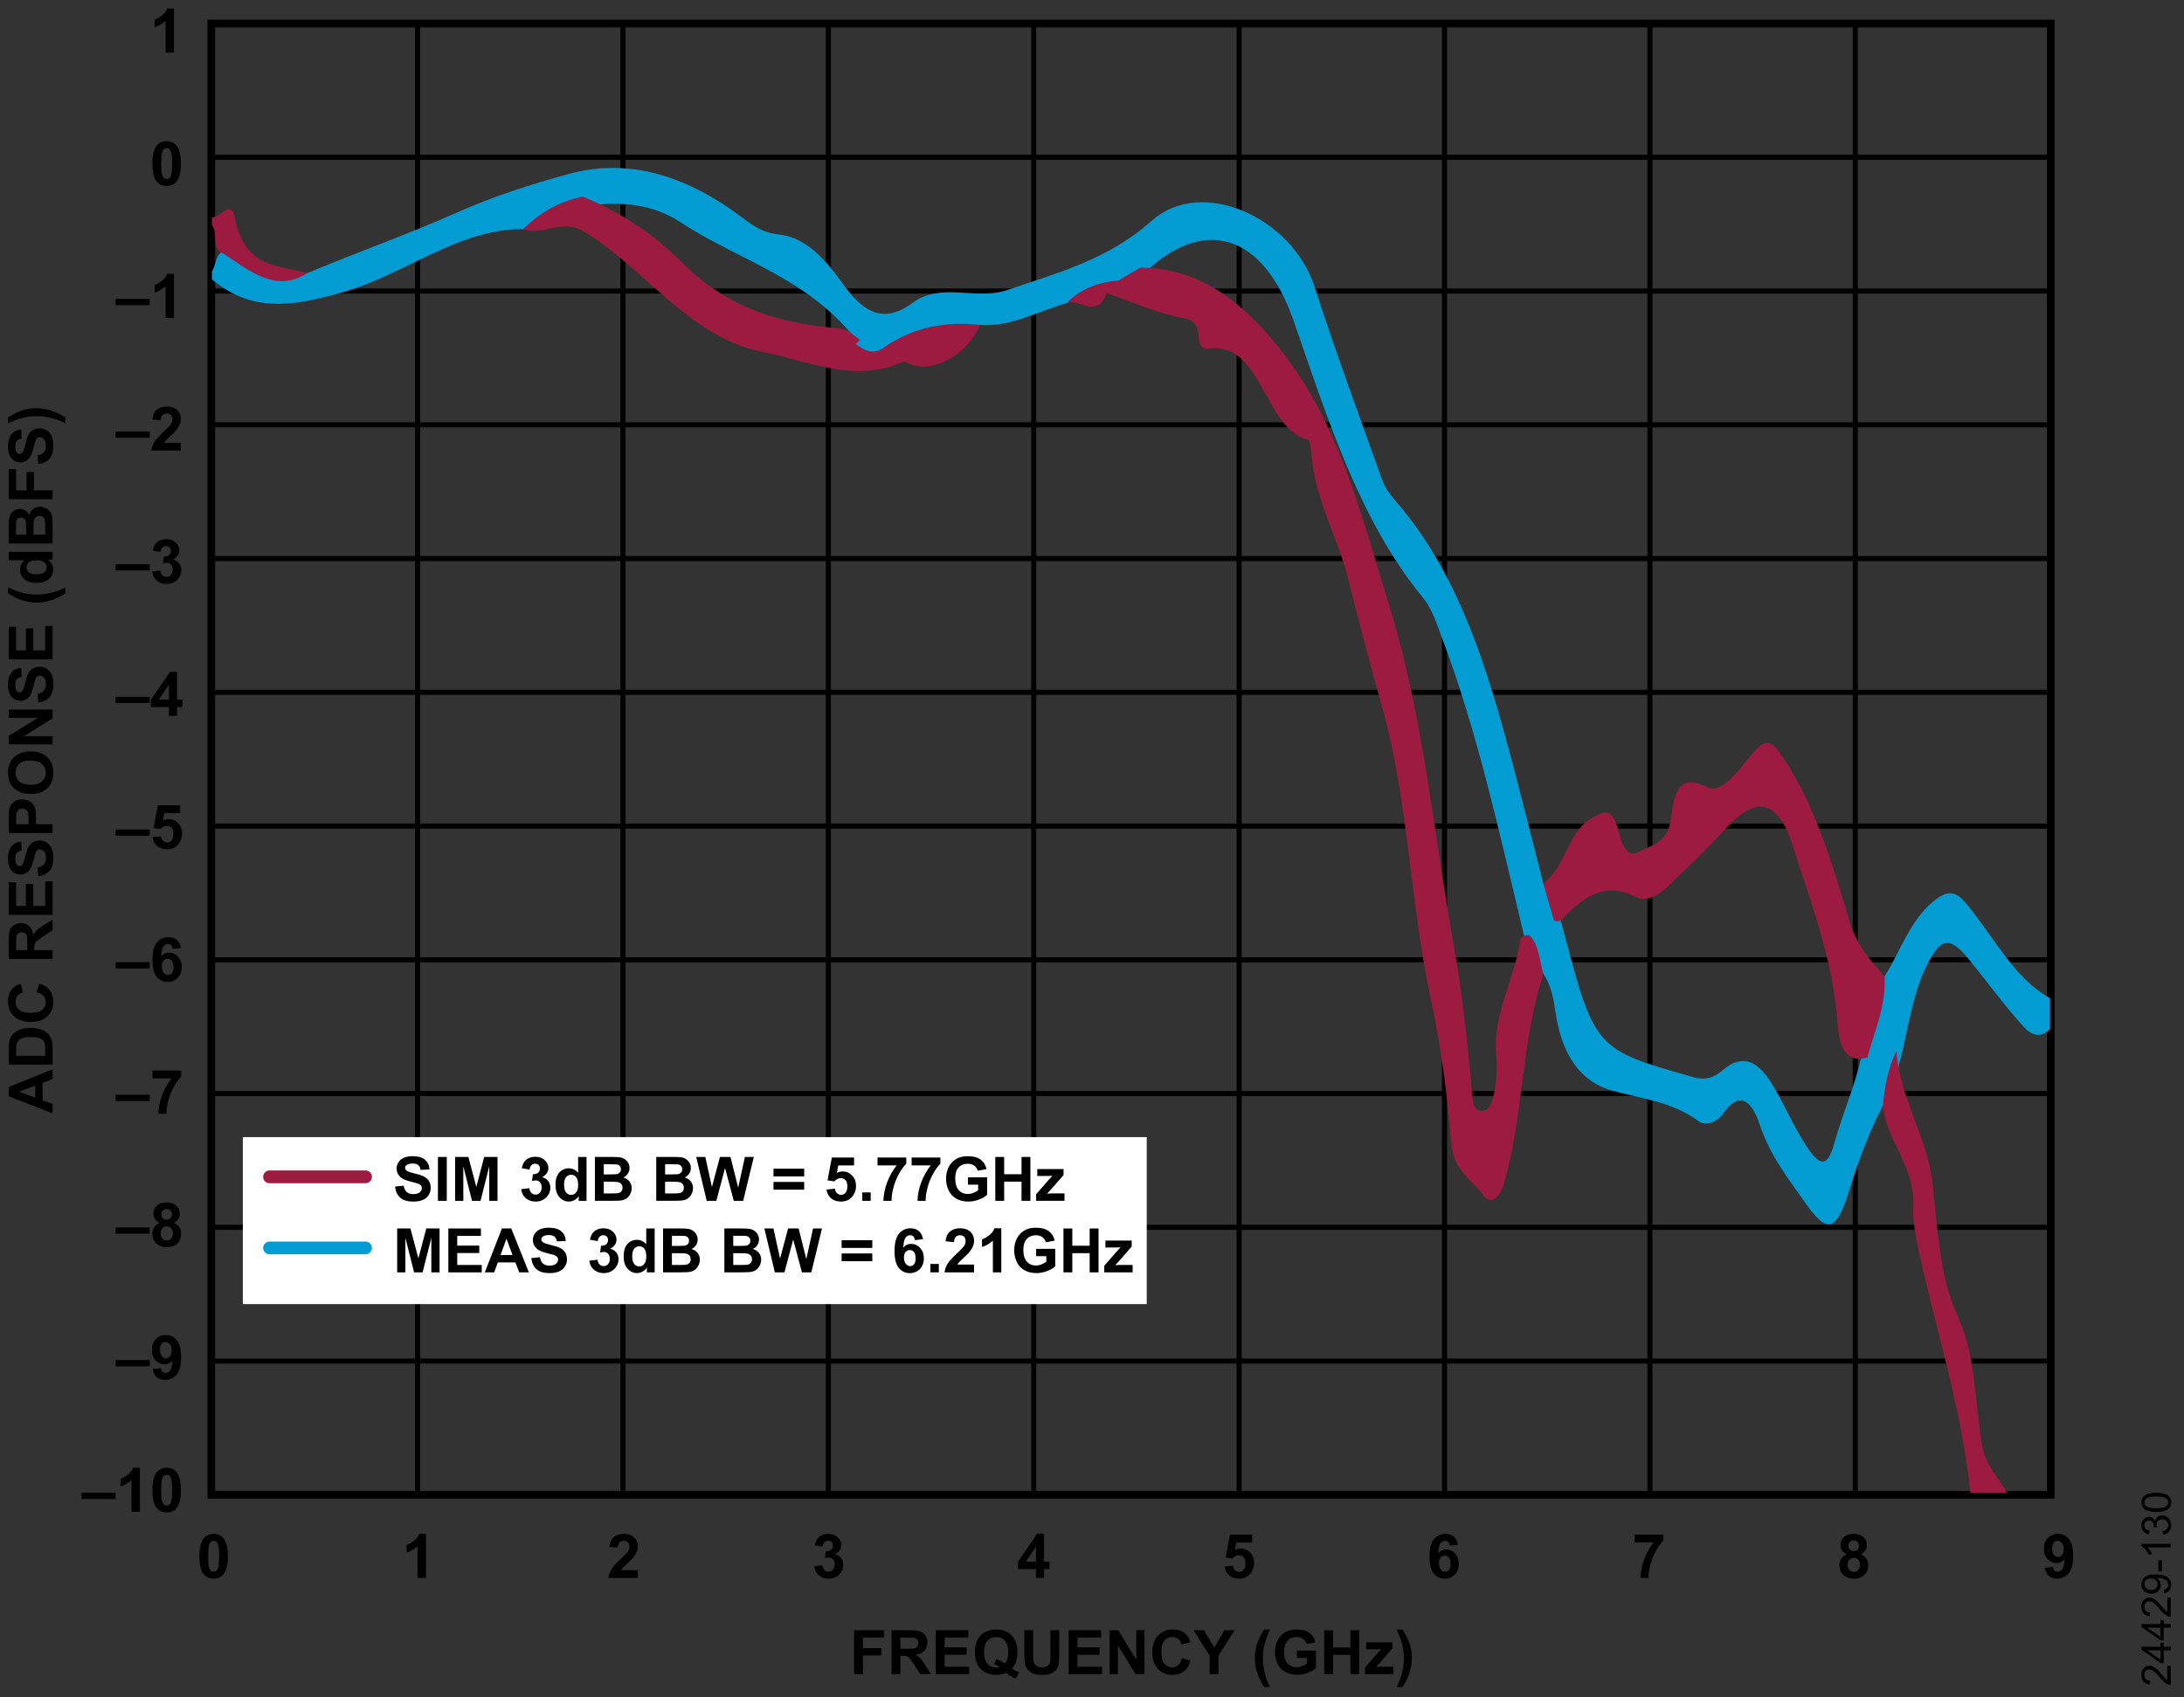 <?xml version="1.0" encoding="utf-8"?>
<!-- Generator: Adobe Illustrator 25.4.6, SVG Export Plug-In . SVG Version: 6.00 Build 0)  -->
<svg version="1.1" id="Layer_1" xmlns="http://www.w3.org/2000/svg" xmlns:xlink="http://www.w3.org/1999/xlink" x="0px" y="0px"
	 viewBox="0 0 213.711 166.116" enable-background="new 0 0 213.711 166.116" xml:space="preserve">
<rect x="0" y="0" width="213.711" height="166.116" fill="#333333" stroke="none"/>
<g>
	<path d="M17.022,5.147h-0.823V2.045c-0.301,0.281-0.655,0.489-1.063,0.624V1.922
		c0.215-0.07,0.448-0.204,0.7-0.4s0.425-0.425,0.519-0.687h0.668V5.147z"/>
</g>
<g>
	<path d="M16.308,13.818c0.416,0,0.741,0.148,0.976,0.445c0.279,0.352,0.419,0.935,0.419,1.749
		c0,0.812-0.141,1.396-0.422,1.752c-0.232,0.293-0.557,0.439-0.973,0.439
		c-0.418,0-0.755-0.161-1.011-0.482s-0.384-0.894-0.384-1.718c0-0.809,0.141-1.391,0.422-1.746
		C15.567,13.965,15.892,13.818,16.308,13.818z M16.308,14.501c-0.1,0-0.188,0.032-0.267,0.095
		s-0.139,0.177-0.182,0.341c-0.057,0.213-0.085,0.571-0.085,1.075s0.025,0.85,0.076,1.039
		s0.115,0.314,0.192,0.376s0.166,0.094,0.265,0.094s0.188-0.032,0.267-0.095
		s0.139-0.177,0.182-0.341c0.057-0.211,0.085-0.568,0.085-1.072s-0.025-0.85-0.076-1.039
		s-0.115-0.314-0.192-0.378S16.407,14.501,16.308,14.501z"/>
</g>
<g>
	<path d="M7.976,146.719v-0.615h3.337v0.615H7.976z"/>
	<path d="M13.686,147.967H12.862v-3.103c-0.301,0.281-0.655,0.489-1.063,0.624v-0.747
		c0.215-0.07,0.448-0.204,0.7-0.4s0.425-0.425,0.519-0.687h0.668V147.967z"/>
	<path d="M16.308,143.654c0.416,0,0.741,0.148,0.976,0.445c0.279,0.352,0.419,0.935,0.419,1.749
		c0,0.812-0.141,1.396-0.422,1.752c-0.232,0.293-0.557,0.439-0.973,0.439
		c-0.418,0-0.755-0.161-1.011-0.482s-0.384-0.894-0.384-1.718c0-0.809,0.141-1.391,0.422-1.746
		C15.567,143.801,15.892,143.654,16.308,143.654z M16.308,144.337c-0.1,0-0.188,0.032-0.267,0.095
		s-0.139,0.177-0.182,0.341c-0.057,0.213-0.085,0.571-0.085,1.075s0.025,0.85,0.076,1.039
		s0.115,0.314,0.192,0.376s0.166,0.094,0.265,0.094s0.188-0.032,0.267-0.095
		s0.139-0.177,0.182-0.341c0.057-0.211,0.085-0.568,0.085-1.072s-0.025-0.85-0.076-1.039
		s-0.115-0.314-0.192-0.378S16.407,144.337,16.308,144.337z"/>
</g>
<g>
	<path d="M11.312,120.751v-0.615h3.337v0.615H11.312z"/>
	<path d="M15.622,119.682c-0.213-0.09-0.368-0.213-0.464-0.371s-0.145-0.33-0.145-0.517
		c0-0.32,0.112-0.585,0.335-0.794s0.541-0.313,0.954-0.313c0.408,0,0.725,0.104,0.951,0.313
		s0.338,0.474,0.338,0.794c0,0.199-0.052,0.376-0.155,0.532s-0.249,0.274-0.437,0.356
		c0.238,0.096,0.419,0.235,0.543,0.419s0.186,0.396,0.186,0.636c0,0.396-0.126,0.719-0.379,0.967
		s-0.589,0.372-1.009,0.372c-0.391,0-0.716-0.103-0.976-0.308c-0.307-0.242-0.46-0.574-0.46-0.996
		c0-0.232,0.058-0.446,0.173-0.64S15.374,119.788,15.622,119.682z M15.716,120.693
		c0,0.227,0.058,0.403,0.174,0.53s0.261,0.19,0.435,0.19c0.17,0,0.311-0.061,0.422-0.183
		s0.167-0.298,0.167-0.529c0-0.201-0.057-0.363-0.17-0.485s-0.257-0.183-0.431-0.183
		c-0.201,0-0.351,0.069-0.45,0.208S15.716,120.531,15.716,120.693z M15.792,118.853
		c0,0.164,0.046,0.292,0.139,0.384s0.216,0.138,0.371,0.138c0.156,0,0.281-0.046,0.375-0.139
		s0.141-0.221,0.141-0.385c0-0.154-0.046-0.278-0.139-0.371s-0.215-0.139-0.368-0.139
		c-0.158,0-0.284,0.047-0.378,0.141S15.792,118.699,15.792,118.853z"/>
</g>
<g>
	<path d="M11.312,94.785v-0.615h3.337v0.615H11.312z"/>
	<path d="M17.705,92.79l-0.797,0.088c-0.02-0.164-0.07-0.285-0.152-0.363s-0.188-0.117-0.319-0.117
		c-0.174,0-0.321,0.078-0.441,0.234s-0.196,0.481-0.227,0.976c0.205-0.242,0.46-0.363,0.765-0.363
		c0.344,0,0.638,0.131,0.883,0.393s0.368,0.6,0.368,1.014c0,0.439-0.129,0.792-0.387,1.058
		s-0.589,0.398-0.993,0.398c-0.434,0-0.79-0.168-1.069-0.505s-0.419-0.889-0.419-1.657
		c0-0.787,0.146-1.354,0.437-1.702s0.669-0.521,1.134-0.521c0.326,0,0.596,0.091,0.81,0.274
		S17.646,92.442,17.705,92.79z M15.839,94.585c0,0.268,0.062,0.474,0.185,0.62
		s0.264,0.218,0.422,0.218c0.152,0,0.279-0.06,0.381-0.179s0.152-0.314,0.152-0.586
		c0-0.279-0.055-0.484-0.164-0.614s-0.246-0.195-0.41-0.195c-0.158,0-0.292,0.062-0.401,0.186
		S15.839,94.343,15.839,94.585z"/>
</g>
<g>
	<path d="M11.312,68.817v-0.615h3.337v0.615H11.312z"/>
	<path d="M16.53,70.065v-0.864h-1.758v-0.721l1.863-2.728h0.691v2.725h0.533v0.724h-0.533v0.864H16.53z
		 M16.53,68.478v-1.468l-0.987,1.468H16.53z"/>
</g>
<g>
	<path d="M11.312,42.85v-0.615h3.337v0.615H11.312z"/>
	<path d="M17.696,43.334v0.765h-2.886c0.031-0.289,0.125-0.563,0.281-0.822s0.465-0.602,0.926-1.03
		c0.371-0.346,0.599-0.58,0.683-0.703c0.113-0.17,0.17-0.338,0.17-0.504
		c0-0.184-0.049-0.325-0.148-0.423s-0.235-0.148-0.409-0.148c-0.172,0-0.309,0.052-0.41,0.155
		s-0.16,0.275-0.176,0.516l-0.82-0.082c0.049-0.453,0.202-0.778,0.46-0.976
		s0.58-0.296,0.967-0.296c0.424,0,0.757,0.114,0.999,0.343s0.363,0.513,0.363,0.853
		c0,0.193-0.035,0.377-0.104,0.552s-0.179,0.358-0.33,0.549c-0.1,0.127-0.279,0.31-0.539,0.548
		s-0.424,0.396-0.494,0.475s-0.125,0.154-0.168,0.229H17.696z"/>
</g>
<g>
	<path d="M11.312,55.834v-0.615h3.337v0.615H11.312z"/>
	<path d="M14.887,55.942l0.797-0.097c0.025,0.203,0.094,0.358,0.205,0.466s0.246,0.161,0.404,0.161
		c0.17,0,0.313-0.064,0.429-0.193s0.174-0.303,0.174-0.521c0-0.207-0.056-0.371-0.167-0.492
		s-0.247-0.182-0.407-0.182c-0.105,0-0.231,0.021-0.378,0.062l0.091-0.671
		c0.223,0.006,0.393-0.042,0.51-0.145s0.176-0.239,0.176-0.409c0-0.145-0.043-0.26-0.129-0.346
		s-0.2-0.129-0.343-0.129c-0.141,0-0.261,0.049-0.36,0.146s-0.16,0.24-0.182,0.428l-0.759-0.129
		c0.053-0.26,0.132-0.467,0.239-0.623s0.255-0.277,0.445-0.366s0.404-0.133,0.64-0.133
		c0.404,0,0.729,0.129,0.973,0.387c0.201,0.211,0.302,0.449,0.302,0.715
		c0,0.377-0.206,0.678-0.618,0.902c0.246,0.053,0.443,0.171,0.59,0.354s0.221,0.405,0.221,0.665
		c0,0.377-0.138,0.698-0.413,0.964s-0.618,0.398-1.028,0.398c-0.389,0-0.711-0.112-0.967-0.335
		S14.928,56.303,14.887,55.942z"/>
</g>
<g>
	<path d="M11.312,29.867v-0.615h3.337v0.615H11.312z"/>
	<path d="M17.022,31.115h-0.823v-3.103c-0.301,0.281-0.655,0.489-1.063,0.624v-0.747
		c0.215-0.07,0.448-0.204,0.7-0.4s0.425-0.425,0.519-0.687h0.668V31.115z"/>
</g>
<g>
	<path d="M11.312,133.735v-0.615h3.337v0.615H11.312z"/>
	<path d="M14.934,133.99l0.797-0.088c0.02,0.162,0.07,0.282,0.152,0.36s0.19,0.117,0.325,0.117
		c0.17,0,0.314-0.078,0.434-0.234s0.195-0.48,0.229-0.973c-0.207,0.24-0.466,0.36-0.776,0.36
		c-0.338,0-0.629-0.13-0.875-0.391s-0.368-0.6-0.368-1.018c0-0.436,0.129-0.787,0.388-1.053
		s0.588-0.4,0.989-0.4c0.436,0,0.793,0.168,1.072,0.505s0.419,0.891,0.419,1.663
		c0,0.785-0.146,1.352-0.437,1.699s-0.67,0.521-1.137,0.521c-0.336,0-0.607-0.089-0.814-0.268
		S14.992,134.346,14.934,133.99z M16.797,132.191c0-0.266-0.061-0.472-0.183-0.618
		s-0.263-0.22-0.423-0.22c-0.152,0-0.279,0.06-0.379,0.18s-0.151,0.317-0.151,0.59
		c0,0.277,0.055,0.481,0.164,0.611s0.246,0.195,0.41,0.195c0.158,0,0.291-0.062,0.4-0.188
		S16.797,132.434,16.797,132.191z"/>
</g>
<g>
	<path d="M11.312,107.768v-0.615h3.337v0.615H11.312z"/>
	<path d="M14.916,105.544v-0.765h2.815v0.598c-0.232,0.229-0.469,0.557-0.709,0.984
		s-0.423,0.882-0.549,1.364s-0.188,0.912-0.186,1.291h-0.794c0.014-0.594,0.136-1.199,0.368-1.816
		s0.541-1.169,0.927-1.655H14.916z"/>
</g>
<g>
	<path d="M11.312,81.801v-0.615h3.337v0.615H11.312z"/>
	<path d="M14.928,81.944l0.82-0.085c0.023,0.186,0.093,0.333,0.208,0.441s0.248,0.163,0.398,0.163
		c0.172,0,0.317-0.07,0.437-0.209s0.179-0.35,0.179-0.631c0-0.264-0.059-0.461-0.177-0.593
		s-0.272-0.198-0.461-0.198c-0.236,0-0.448,0.104-0.636,0.313l-0.668-0.097l0.422-2.235h2.177v0.771
		h-1.553l-0.129,0.729c0.184-0.092,0.371-0.138,0.562-0.138c0.365,0,0.675,0.133,0.929,0.398
		s0.381,0.61,0.381,1.034c0,0.354-0.103,0.669-0.308,0.946c-0.279,0.379-0.667,0.568-1.163,0.568
		c-0.396,0-0.72-0.106-0.97-0.319S14.977,82.304,14.928,81.944z"/>
</g>
<g>
	<path d="M20.904,150.127c0.416,0,0.741,0.148,0.976,0.445c0.279,0.352,0.419,0.935,0.419,1.749
		c0,0.812-0.141,1.396-0.422,1.752c-0.232,0.293-0.557,0.439-0.973,0.439
		c-0.418,0-0.755-0.161-1.011-0.482s-0.384-0.894-0.384-1.718c0-0.809,0.141-1.391,0.422-1.746
		C20.164,150.274,20.488,150.127,20.904,150.127z M20.904,150.81c-0.1,0-0.188,0.032-0.267,0.095
		s-0.139,0.177-0.182,0.341c-0.057,0.213-0.085,0.571-0.085,1.075s0.025,0.85,0.076,1.039
		s0.115,0.314,0.192,0.376s0.166,0.094,0.265,0.094s0.188-0.032,0.267-0.095
		s0.139-0.177,0.182-0.341c0.057-0.211,0.085-0.568,0.085-1.072s-0.025-0.85-0.076-1.039
		s-0.115-0.314-0.192-0.378S21.003,150.81,20.904,150.81z"/>
</g>
<g>
	<path d="M200.082,153.447l0.797-0.088c0.02,0.162,0.07,0.282,0.152,0.36s0.19,0.117,0.325,0.117
		c0.17,0,0.314-0.078,0.434-0.234s0.195-0.48,0.229-0.973c-0.207,0.24-0.466,0.36-0.776,0.36
		c-0.338,0-0.629-0.13-0.875-0.391s-0.368-0.6-0.368-1.018c0-0.436,0.129-0.787,0.388-1.053
		s0.588-0.4,0.989-0.4c0.436,0,0.793,0.168,1.072,0.505s0.419,0.891,0.419,1.663
		c0,0.785-0.146,1.352-0.437,1.699s-0.67,0.521-1.137,0.521c-0.336,0-0.607-0.089-0.814-0.268
		S200.14,153.802,200.082,153.447z M201.945,151.648c0-0.266-0.061-0.472-0.183-0.618
		s-0.263-0.22-0.423-0.22c-0.152,0-0.279,0.06-0.379,0.18s-0.151,0.317-0.151,0.59
		c0,0.277,0.055,0.481,0.164,0.611s0.246,0.195,0.41,0.195c0.158,0,0.291-0.062,0.4-0.188
		S201.945,151.89,201.945,151.648z"/>
</g>
<g>
	<path d="M101.372,154.44v-0.864h-1.758v-0.721l1.863-2.728h0.691v2.725h0.533v0.724h-0.533v0.864
		H101.372z M101.372,152.852v-1.468l-0.987,1.468H101.372z"/>
</g>
<g>
	<path d="M62.415,153.675v0.765H59.529c0.031-0.289,0.125-0.563,0.281-0.822s0.465-0.602,0.926-1.03
		c0.371-0.346,0.599-0.58,0.683-0.703c0.113-0.17,0.17-0.338,0.17-0.504
		c0-0.184-0.049-0.325-0.148-0.423s-0.235-0.148-0.409-0.148c-0.172,0-0.309,0.052-0.41,0.155
		s-0.16,0.275-0.176,0.516l-0.82-0.082c0.049-0.453,0.202-0.778,0.46-0.976
		s0.58-0.296,0.967-0.296c0.424,0,0.757,0.114,0.999,0.343s0.363,0.513,0.363,0.853
		c0,0.193-0.035,0.377-0.104,0.552s-0.179,0.358-0.33,0.549c-0.1,0.127-0.279,0.31-0.539,0.548
		s-0.424,0.396-0.494,0.475s-0.125,0.154-0.168,0.229H62.415z"/>
</g>
<g>
	<path d="M119.831,153.335l0.82-0.085c0.023,0.186,0.093,0.333,0.208,0.441s0.248,0.163,0.398,0.163
		c0.172,0,0.317-0.07,0.437-0.209s0.179-0.35,0.179-0.631c0-0.264-0.059-0.461-0.177-0.593
		s-0.272-0.198-0.461-0.198c-0.236,0-0.448,0.104-0.636,0.313l-0.668-0.097l0.422-2.235h2.177v0.771
		h-1.553l-0.129,0.729c0.184-0.092,0.371-0.138,0.562-0.138c0.365,0,0.675,0.133,0.929,0.398
		s0.381,0.61,0.381,1.034c0,0.354-0.103,0.669-0.308,0.946c-0.279,0.379-0.667,0.568-1.163,0.568
		c-0.396,0-0.72-0.106-0.97-0.319S119.879,153.695,119.831,153.335z"/>
</g>
<g>
	<path d="M142.669,151.197l-0.797,0.088c-0.02-0.164-0.07-0.285-0.152-0.363
		s-0.188-0.117-0.319-0.117c-0.174,0-0.321,0.078-0.441,0.234s-0.196,0.481-0.227,0.976
		c0.205-0.242,0.46-0.363,0.765-0.363c0.344,0,0.638,0.131,0.883,0.393s0.368,0.6,0.368,1.014
		c0,0.439-0.129,0.792-0.387,1.058s-0.589,0.398-0.993,0.398c-0.434,0-0.79-0.168-1.069-0.505
		s-0.419-0.889-0.419-1.657c0-0.787,0.146-1.354,0.437-1.702s0.669-0.521,1.134-0.521
		c0.326,0,0.596,0.091,0.81,0.274S142.61,150.849,142.669,151.197z M140.803,152.993
		c0,0.268,0.062,0.474,0.185,0.62s0.264,0.218,0.422,0.218c0.152,0,0.279-0.06,0.381-0.179
		s0.152-0.314,0.152-0.586c0-0.279-0.055-0.484-0.164-0.614s-0.246-0.195-0.41-0.195
		c-0.158,0-0.292,0.062-0.401,0.186S140.803,152.75,140.803,152.993z"/>
</g>
<g>
	<path d="M159.941,150.968v-0.765h2.815v0.598c-0.232,0.229-0.469,0.557-0.709,0.984
		s-0.423,0.882-0.549,1.364s-0.188,0.912-0.186,1.291h-0.794c0.014-0.594,0.136-1.199,0.368-1.816
		s0.541-1.169,0.927-1.655H159.941z"/>
</g>
<g>
	<path d="M180.708,152.123c-0.213-0.09-0.368-0.213-0.464-0.371s-0.145-0.33-0.145-0.517
		c0-0.32,0.112-0.585,0.335-0.794s0.541-0.313,0.954-0.313c0.408,0,0.725,0.104,0.951,0.313
		s0.338,0.474,0.338,0.794c0,0.199-0.052,0.376-0.155,0.532s-0.249,0.274-0.437,0.356
		c0.238,0.096,0.419,0.235,0.543,0.419s0.186,0.396,0.186,0.636c0,0.396-0.126,0.719-0.379,0.967
		s-0.589,0.372-1.009,0.372c-0.391,0-0.716-0.103-0.976-0.308c-0.307-0.242-0.46-0.574-0.46-0.996
		c0-0.232,0.058-0.446,0.173-0.64S180.46,152.228,180.708,152.123z M180.802,153.133
		c0,0.227,0.058,0.403,0.174,0.53s0.261,0.19,0.435,0.19c0.17,0,0.311-0.061,0.422-0.183
		s0.167-0.298,0.167-0.529c0-0.201-0.057-0.363-0.17-0.485s-0.257-0.183-0.431-0.183
		c-0.201,0-0.351,0.069-0.45,0.208S180.802,152.971,180.802,153.133z M180.878,151.293
		c0,0.164,0.046,0.292,0.139,0.384s0.216,0.138,0.371,0.138c0.156,0,0.281-0.046,0.375-0.139
		s0.141-0.221,0.141-0.385c0-0.154-0.046-0.278-0.139-0.371s-0.215-0.139-0.368-0.139
		c-0.158,0-0.284,0.047-0.378,0.141S180.878,151.139,180.878,151.293z"/>
</g>
<g>
	<path d="M79.667,153.3l0.797-0.097c0.025,0.203,0.094,0.358,0.205,0.466s0.246,0.161,0.404,0.161
		c0.17,0,0.313-0.064,0.429-0.193s0.174-0.303,0.174-0.521c0-0.207-0.056-0.371-0.167-0.492
		s-0.247-0.182-0.407-0.182c-0.105,0-0.231,0.021-0.378,0.062l0.091-0.671
		c0.223,0.006,0.393-0.042,0.51-0.145s0.176-0.239,0.176-0.409c0-0.145-0.043-0.26-0.129-0.346
		s-0.2-0.129-0.343-0.129c-0.141,0-0.261,0.049-0.36,0.146s-0.16,0.24-0.182,0.428l-0.759-0.129
		c0.053-0.26,0.132-0.467,0.239-0.623s0.255-0.277,0.445-0.366s0.404-0.133,0.64-0.133
		c0.404,0,0.729,0.129,0.973,0.387c0.201,0.211,0.302,0.449,0.302,0.715
		c0,0.377-0.206,0.678-0.618,0.902c0.246,0.053,0.443,0.171,0.59,0.354s0.221,0.405,0.221,0.665
		c0,0.377-0.138,0.698-0.413,0.964s-0.618,0.398-1.028,0.398c-0.389,0-0.711-0.112-0.967-0.335
		S79.708,153.662,79.667,153.3z"/>
</g>
<g>
	<path d="M41.68,154.44h-0.823v-3.103c-0.301,0.281-0.655,0.489-1.063,0.624v-0.747
		c0.215-0.07,0.448-0.204,0.7-0.4s0.425-0.425,0.519-0.687h0.668V154.44z"/>
</g>
<g>
	<rect x="20.803" y="159.561" fill="none" width="179.996" height="6.383"/>
	<path d="M83.577,163.857v-4.295h2.944v0.727h-2.077v1.017h1.793v0.727h-1.793v1.825H83.577z"/>
	<path d="M87.239,163.857v-4.295h1.825c0.459,0,0.792,0.039,1,0.116s0.375,0.214,0.5,0.412
		s0.188,0.423,0.188,0.677c0,0.322-0.095,0.588-0.284,0.798s-0.473,0.342-0.85,0.397
		c0.188,0.109,0.342,0.229,0.464,0.36s0.287,0.363,0.494,0.697l0.524,0.838h-1.037l-0.627-0.935
		c-0.223-0.334-0.375-0.544-0.457-0.631s-0.169-0.146-0.261-0.179s-0.237-0.048-0.437-0.048h-0.176
		v1.793H87.239z M88.106,161.379h0.642c0.416,0,0.676-0.018,0.779-0.053s0.185-0.096,0.243-0.182
		s0.088-0.193,0.088-0.322c0-0.145-0.039-0.261-0.116-0.35s-0.186-0.145-0.327-0.168
		c-0.07-0.01-0.281-0.015-0.633-0.015h-0.677V161.379z"/>
	<path d="M91.569,163.857v-4.295h3.185v0.727h-2.317v0.952h2.156v0.724h-2.156v1.169h2.399v0.724
		H91.569z"/>
	<path d="M99.028,163.312c0.213,0.152,0.444,0.273,0.694,0.363l-0.319,0.612
		c-0.131-0.039-0.259-0.093-0.384-0.161c-0.027-0.014-0.22-0.141-0.577-0.381
		c-0.281,0.123-0.593,0.185-0.935,0.185c-0.66,0-1.177-0.194-1.551-0.583s-0.561-0.935-0.561-1.638
		c0-0.701,0.188-1.247,0.562-1.636s0.884-0.584,1.526-0.584c0.637,0,1.142,0.195,1.515,0.584
		s0.56,0.935,0.56,1.636c0,0.371-0.052,0.697-0.155,0.979
		C99.325,162.903,99.2,163.111,99.028,163.312z M98.331,162.823c0.111-0.131,0.195-0.289,0.25-0.475
		s0.084-0.398,0.084-0.639c0-0.496-0.109-0.867-0.328-1.112s-0.505-0.368-0.858-0.368
		s-0.64,0.123-0.86,0.369s-0.33,0.616-0.33,1.11c0,0.502,0.11,0.877,0.33,1.126
		s0.498,0.374,0.834,0.374c0.125,0,0.243-0.021,0.354-0.062c-0.176-0.115-0.354-0.205-0.536-0.27
		l0.243-0.495C97.799,162.481,98.071,162.628,98.331,162.823z"/>
	<path d="M100.232,159.562h0.867v2.326c0,0.369,0.011,0.608,0.032,0.718
		c0.037,0.176,0.125,0.317,0.265,0.423s0.331,0.16,0.573,0.16c0.246,0,0.432-0.05,0.557-0.151
		s0.2-0.224,0.226-0.371s0.038-0.39,0.038-0.729v-2.376h0.867v2.256
		c0,0.516-0.023,0.88-0.07,1.093s-0.133,0.393-0.259,0.539s-0.294,0.263-0.505,0.35
		s-0.486,0.13-0.826,0.13c-0.41,0-0.721-0.047-0.933-0.142s-0.379-0.218-0.502-0.369
		s-0.204-0.31-0.243-0.476c-0.057-0.246-0.085-0.609-0.085-1.09V159.562z"/>
	<path d="M104.571,163.857v-4.295h3.185v0.727h-2.317v0.952h2.156v0.724h-2.156v1.169h2.399v0.724
		H104.571z"/>
	<path d="M108.582,163.857v-4.295h0.844l1.758,2.868v-2.868h0.806v4.295h-0.87l-1.731-2.801v2.801
		H108.582z"/>
	<path d="M115.654,162.278l0.841,0.267c-0.129,0.469-0.343,0.817-0.643,1.044s-0.68,0.341-1.141,0.341
		c-0.57,0-1.039-0.195-1.406-0.584s-0.551-0.922-0.551-1.598c0-0.715,0.185-1.27,0.554-1.666
		s0.854-0.593,1.456-0.593c0.525,0,0.952,0.155,1.28,0.466c0.195,0.184,0.342,0.447,0.439,0.791
		l-0.858,0.205c-0.051-0.223-0.157-0.398-0.318-0.527s-0.357-0.193-0.587-0.193
		c-0.318,0-0.577,0.114-0.775,0.343s-0.297,0.599-0.297,1.11c0,0.543,0.098,0.93,0.293,1.16
		s0.449,0.346,0.762,0.346c0.23,0,0.429-0.073,0.595-0.22S115.582,162.593,115.654,162.278z"/>
	<path d="M118.367,163.857v-1.808l-1.573-2.487h1.017l1.011,1.699l0.99-1.699h0.999l-1.579,2.493v1.802
		H118.367z"/>
	<path d="M124.268,165.12h-0.565c-0.299-0.451-0.526-0.92-0.683-1.406s-0.234-0.957-0.234-1.412
		c0-0.564,0.097-1.099,0.29-1.603c0.168-0.438,0.381-0.841,0.639-1.21h0.562
		c-0.268,0.592-0.452,1.095-0.552,1.51s-0.151,0.855-0.151,1.32c0,0.32,0.03,0.648,0.089,0.984
		s0.141,0.655,0.245,0.958C123.976,164.461,124.096,164.747,124.268,165.12z"/>
	<path d="M126.904,162.278v-0.724h1.869v1.711c-0.182,0.176-0.445,0.331-0.79,0.464
		s-0.694,0.201-1.047,0.201c-0.449,0-0.841-0.094-1.175-0.283s-0.585-0.458-0.753-0.809
		s-0.252-0.732-0.252-1.144c0-0.447,0.094-0.845,0.281-1.192s0.462-0.614,0.823-0.8
		c0.275-0.143,0.618-0.214,1.028-0.214c0.533,0,0.95,0.112,1.25,0.335s0.493,0.533,0.579,0.927
		l-0.861,0.161c-0.061-0.211-0.174-0.377-0.341-0.5s-0.375-0.183-0.625-0.183
		c-0.379,0-0.68,0.12-0.904,0.36s-0.335,0.597-0.335,1.069c0,0.51,0.113,0.892,0.34,1.147
		s0.523,0.382,0.891,0.382c0.182,0,0.364-0.036,0.546-0.107s0.339-0.158,0.47-0.259v-0.545H126.904z"
		/>
	<path d="M129.576,163.857v-4.295h0.867v1.69h1.699v-1.69h0.867v4.295h-0.867v-1.878h-1.699v1.878
		H129.576z"/>
	<path d="M133.569,163.857v-0.642l1.166-1.339c0.191-0.219,0.333-0.374,0.425-0.466
		c-0.096,0.006-0.222,0.01-0.378,0.012l-1.099,0.006v-0.683h2.572v0.583l-1.189,1.371l-0.419,0.454
		c0.229-0.014,0.37-0.021,0.425-0.021h1.274v0.724H133.569z"/>
	<path d="M136.672,165.12c0.162-0.348,0.276-0.614,0.343-0.8s0.128-0.399,0.185-0.642
		s0.099-0.472,0.126-0.69s0.041-0.441,0.041-0.669c0-0.465-0.05-0.905-0.149-1.32
		s-0.283-0.918-0.551-1.51h0.56c0.295,0.42,0.524,0.865,0.687,1.336s0.245,0.948,0.245,1.433
		c0,0.408-0.064,0.846-0.193,1.312c-0.146,0.523-0.388,1.04-0.724,1.55H136.672z"/>
</g>
<rect x="20.676" y="2.306" fill="none" stroke="#000000" stroke-width="0.75" width="180" height="144"/>
<line fill="none" stroke="#000000" stroke-width="0.5" x1="121.253" y1="146.306" x2="121.253" y2="2.306"/>
<line fill="none" stroke="#000000" stroke-width="0.5" x1="101.156" y1="146.306" x2="101.156" y2="2.306"/>
<line fill="none" stroke="#000000" stroke-width="0.5" x1="81.059" y1="146.306" x2="81.059" y2="2.306"/>
<line fill="none" stroke="#000000" stroke-width="0.5" x1="181.545" y1="146.306" x2="181.545" y2="2.306"/>
<line fill="none" stroke="#000000" stroke-width="0.5" x1="161.448" y1="146.306" x2="161.448" y2="2.306"/>
<line fill="none" stroke="#000000" stroke-width="0.5" x1="141.35" y1="146.306" x2="141.35" y2="2.306"/>
<line fill="none" stroke="#000000" stroke-width="0.5" x1="60.961" y1="146.306" x2="60.961" y2="2.306"/>
<line fill="none" stroke="#000000" stroke-width="0.5" x1="40.864" y1="146.306" x2="40.864" y2="2.306"/>
<line fill="none" stroke="#000000" stroke-width="0.5" x1="20.676" y1="15.397" x2="200.676" y2="15.397"/>
<line fill="none" stroke="#000000" stroke-width="0.5" x1="20.676" y1="28.488" x2="200.676" y2="28.488"/>
<line fill="none" stroke="#000000" stroke-width="0.5" x1="20.676" y1="41.579" x2="200.676" y2="41.579"/>
<line fill="none" stroke="#000000" stroke-width="0.5" x1="20.676" y1="54.67" x2="200.676" y2="54.67"/>
<line fill="none" stroke="#000000" stroke-width="0.5" x1="20.676" y1="67.761" x2="200.676" y2="67.761"/>
<line fill="none" stroke="#000000" stroke-width="0.5" x1="20.676" y1="80.852" x2="200.676" y2="80.852"/>
<line fill="none" stroke="#000000" stroke-width="0.5" x1="20.676" y1="93.943" x2="200.676" y2="93.943"/>
<line fill="none" stroke="#000000" stroke-width="0.5" x1="20.676" y1="107.033" x2="200.676" y2="107.033"/>
<line fill="none" stroke="#000000" stroke-width="0.5" x1="20.676" y1="120.124" x2="200.676" y2="120.124"/>
<line fill="none" stroke="#000000" stroke-width="0.5" x1="20.676" y1="133.215" x2="200.676" y2="133.215"/>
<g>
	<rect x="23.762" y="111.296" fill="#FFFFFF" width="88.449" height="16.346"/>
	<g>
		<path d="M38.656,116.135L39.5,116.053c0.051,0.283,0.154,0.491,0.309,0.624s0.365,0.199,0.628,0.199
			c0.279,0,0.49-0.059,0.631-0.177s0.212-0.256,0.212-0.415c0-0.102-0.03-0.188-0.089-0.259
			s-0.164-0.133-0.312-0.186c-0.102-0.035-0.333-0.098-0.694-0.188
			c-0.465-0.115-0.791-0.257-0.979-0.425c-0.264-0.236-0.396-0.524-0.396-0.864
			c0-0.219,0.062-0.423,0.186-0.614s0.303-0.335,0.536-0.435s0.515-0.149,0.845-0.149
			c0.539,0,0.945,0.118,1.217,0.354s0.416,0.552,0.429,0.946l-0.867,0.038
			c-0.037-0.221-0.117-0.379-0.239-0.476s-0.305-0.145-0.549-0.145c-0.252,0-0.449,0.052-0.592,0.155
			c-0.092,0.066-0.138,0.155-0.138,0.267c0,0.102,0.043,0.188,0.129,0.261
			c0.109,0.092,0.375,0.188,0.797,0.287s0.734,0.203,0.936,0.309s0.36,0.252,0.475,0.437
			s0.171,0.413,0.171,0.684c0,0.246-0.068,0.477-0.205,0.691s-0.33,0.375-0.58,0.479
			s-0.562,0.157-0.935,0.157c-0.543,0-0.96-0.125-1.251-0.376S38.713,116.616,38.656,116.135z"/>
		<path d="M42.852,117.533v-4.295h0.867v4.295H42.852z"/>
		<path d="M44.533,117.533v-4.295h1.298l0.779,2.93l0.771-2.93h1.301v4.295h-0.806v-3.381l-0.853,3.381
			h-0.835l-0.85-3.381v3.381H44.533z"/>
		<path d="M50.999,116.393l0.797-0.097c0.025,0.203,0.094,0.358,0.205,0.466s0.246,0.161,0.404,0.161
			c0.17,0,0.313-0.064,0.429-0.193s0.174-0.303,0.174-0.521c0-0.207-0.056-0.371-0.167-0.492
			s-0.247-0.182-0.407-0.182c-0.105,0-0.231,0.021-0.378,0.062l0.091-0.671
			c0.223,0.006,0.393-0.042,0.51-0.145s0.176-0.239,0.176-0.409c0-0.145-0.043-0.26-0.129-0.346
			s-0.2-0.129-0.343-0.129c-0.141,0-0.261,0.049-0.36,0.146s-0.16,0.24-0.182,0.428l-0.759-0.129
			c0.053-0.26,0.132-0.467,0.239-0.623s0.255-0.277,0.445-0.366s0.404-0.133,0.64-0.133
			c0.404,0,0.729,0.129,0.973,0.387c0.201,0.211,0.302,0.449,0.302,0.715
			c0,0.377-0.206,0.678-0.618,0.902c0.246,0.053,0.443,0.171,0.59,0.354s0.221,0.405,0.221,0.665
			c0,0.377-0.138,0.698-0.413,0.964s-0.618,0.398-1.028,0.398c-0.389,0-0.711-0.112-0.967-0.335
			S51.04,116.754,50.999,116.393z"/>
		<path d="M57.395,117.533h-0.765v-0.457c-0.127,0.178-0.277,0.31-0.45,0.397
			s-0.347,0.13-0.523,0.13c-0.357,0-0.664-0.144-0.918-0.432s-0.382-0.69-0.382-1.206
			c0-0.527,0.124-0.928,0.372-1.203s0.562-0.412,0.94-0.412c0.348,0,0.648,0.145,0.902,0.434v-1.547
			h0.823V117.533z M55.197,115.91c0,0.332,0.046,0.572,0.138,0.721
			c0.133,0.215,0.318,0.322,0.557,0.322c0.189,0,0.351-0.081,0.483-0.242s0.199-0.402,0.199-0.722
			c0-0.357-0.064-0.615-0.193-0.772s-0.294-0.236-0.495-0.236c-0.195,0-0.359,0.078-0.491,0.233
			S55.197,115.601,55.197,115.91z"/>
		<path d="M58.215,113.238h1.717c0.34,0,0.593,0.014,0.76,0.042s0.316,0.087,0.448,0.177
			s0.242,0.209,0.33,0.359s0.132,0.317,0.132,0.502c0,0.201-0.054,0.386-0.163,0.554
			s-0.255,0.294-0.441,0.378c0.262,0.076,0.463,0.206,0.604,0.39s0.211,0.399,0.211,0.647
			c0,0.195-0.045,0.385-0.136,0.57s-0.215,0.332-0.372,0.442s-0.351,0.178-0.582,0.204
			c-0.145,0.016-0.493,0.025-1.046,0.029h-1.462V113.238z M59.082,113.953v0.993h0.568
			c0.338,0,0.548-0.005,0.63-0.015c0.148-0.018,0.265-0.069,0.35-0.154s0.127-0.197,0.127-0.335
			c0-0.133-0.037-0.241-0.11-0.324s-0.182-0.133-0.327-0.151c-0.086-0.01-0.333-0.015-0.741-0.015
			H59.082z M59.082,115.661v1.148h0.803c0.312,0,0.511-0.009,0.595-0.026
			c0.129-0.023,0.234-0.081,0.315-0.171s0.122-0.212,0.122-0.365c0-0.129-0.031-0.238-0.094-0.328
			s-0.153-0.155-0.271-0.196s-0.375-0.062-0.769-0.062H59.082z"/>
		<path d="M64.215,113.238h1.717c0.34,0,0.593,0.014,0.76,0.042s0.316,0.087,0.448,0.177
			s0.242,0.209,0.33,0.359s0.132,0.317,0.132,0.502c0,0.201-0.054,0.386-0.163,0.554
			s-0.255,0.294-0.441,0.378c0.262,0.076,0.463,0.206,0.604,0.39s0.211,0.399,0.211,0.647
			c0,0.195-0.045,0.385-0.136,0.57s-0.215,0.332-0.372,0.442s-0.351,0.178-0.582,0.204
			c-0.145,0.016-0.493,0.025-1.046,0.029h-1.462V113.238z M65.082,113.953v0.993h0.568
			c0.338,0,0.548-0.005,0.63-0.015c0.148-0.018,0.265-0.069,0.35-0.154s0.127-0.197,0.127-0.335
			c0-0.133-0.037-0.241-0.11-0.324s-0.182-0.133-0.327-0.151c-0.086-0.01-0.333-0.015-0.741-0.015
			H65.082z M65.082,115.661v1.148h0.803c0.312,0,0.511-0.009,0.595-0.026
			c0.129-0.023,0.234-0.081,0.315-0.171s0.122-0.212,0.122-0.365c0-0.129-0.031-0.238-0.094-0.328
			s-0.153-0.155-0.271-0.196s-0.375-0.062-0.769-0.062H65.082z"/>
		<path d="M69.154,117.533l-1.025-4.295h0.888l0.647,2.95l0.785-2.95h1.031l0.753,3l0.659-3h0.873
			l-1.043,4.295h-0.92l-0.855-3.211l-0.853,3.211H69.154z"/>
		<path d="M75.688,115.142v-0.756h3.003v0.756H75.688z M75.688,116.443v-0.759h3.003v0.759H75.688z"/>
		<path d="M80.876,116.428l0.82-0.085c0.023,0.186,0.093,0.333,0.208,0.441s0.248,0.163,0.398,0.163
			c0.172,0,0.317-0.07,0.437-0.209s0.179-0.35,0.179-0.631c0-0.264-0.059-0.461-0.177-0.593
			s-0.272-0.198-0.461-0.198c-0.236,0-0.448,0.104-0.636,0.313l-0.668-0.097l0.422-2.235h2.177v0.771
			h-1.553l-0.129,0.729c0.184-0.092,0.371-0.138,0.562-0.138c0.365,0,0.675,0.133,0.929,0.398
			s0.381,0.61,0.381,1.034c0,0.354-0.103,0.669-0.308,0.946c-0.279,0.379-0.667,0.568-1.163,0.568
			c-0.396,0-0.72-0.106-0.97-0.319S80.925,116.788,80.876,116.428z"/>
		<path d="M84.377,117.533v-0.823h0.823v0.823H84.377z"/>
		<path d="M85.868,114.061v-0.765h2.815v0.598c-0.232,0.229-0.469,0.557-0.709,0.984
			s-0.423,0.882-0.549,1.364s-0.188,0.912-0.186,1.291h-0.794c0.014-0.594,0.136-1.199,0.368-1.816
			s0.541-1.169,0.927-1.655H85.868z"/>
		<path d="M89.205,114.061v-0.765h2.815v0.598c-0.232,0.229-0.469,0.557-0.709,0.984
			s-0.423,0.882-0.549,1.364s-0.188,0.912-0.186,1.291h-0.794c0.014-0.594,0.136-1.199,0.368-1.816
			s0.541-1.169,0.927-1.655H89.205z"/>
		<path d="M94.722,115.954v-0.724h1.869v1.711c-0.182,0.176-0.445,0.331-0.79,0.464
			s-0.694,0.201-1.047,0.201c-0.449,0-0.841-0.094-1.175-0.283s-0.585-0.458-0.753-0.809
			s-0.252-0.732-0.252-1.144c0-0.447,0.094-0.845,0.281-1.192s0.462-0.614,0.823-0.8
			c0.275-0.143,0.618-0.214,1.028-0.214c0.533,0,0.95,0.112,1.25,0.335s0.493,0.533,0.579,0.927
			l-0.861,0.161c-0.061-0.211-0.174-0.377-0.341-0.5s-0.375-0.183-0.625-0.183
			c-0.379,0-0.68,0.12-0.904,0.36s-0.335,0.597-0.335,1.069c0,0.51,0.113,0.892,0.34,1.147
			s0.523,0.382,0.891,0.382c0.182,0,0.364-0.036,0.546-0.107s0.339-0.158,0.47-0.259v-0.545H94.722z
			"/>
		<path d="M97.394,117.533v-4.295h0.867v1.69h1.699v-1.69h0.867v4.295h-0.867v-1.878h-1.699v1.878
			H97.394z"/>
		<path d="M101.387,117.533v-0.642l1.166-1.339c0.191-0.219,0.333-0.374,0.425-0.466
			c-0.096,0.006-0.222,0.01-0.378,0.012l-1.099,0.006v-0.683h2.572v0.583l-1.189,1.371l-0.419,0.454
			c0.229-0.014,0.37-0.021,0.425-0.021h1.274v0.724H101.387z"/>
		<path d="M38.864,124.533v-4.295h1.298l0.779,2.93l0.771-2.93h1.301v4.295h-0.806v-3.381
			l-0.853,3.381h-0.835l-0.85-3.381v3.381H38.864z"/>
		<path d="M43.874,124.533v-4.295h3.185v0.727h-2.317v0.952h2.156v0.724h-2.156v1.169h2.399v0.724
			H43.874z"/>
		<path d="M51.749,124.533h-0.943l-0.375-0.976h-1.717l-0.354,0.976h-0.92l1.673-4.295h0.917
			L51.749,124.533z M50.152,122.834l-0.592-1.594l-0.58,1.594H50.152z"/>
		<path d="M51.989,123.135l0.844-0.082c0.051,0.283,0.154,0.491,0.309,0.624s0.365,0.199,0.628,0.199
			c0.279,0,0.49-0.059,0.631-0.177s0.212-0.256,0.212-0.415c0-0.102-0.03-0.188-0.089-0.259
			s-0.164-0.133-0.312-0.186c-0.102-0.035-0.333-0.098-0.694-0.188
			c-0.465-0.115-0.791-0.257-0.979-0.425c-0.264-0.236-0.396-0.524-0.396-0.864
			c0-0.219,0.062-0.423,0.186-0.614s0.303-0.335,0.536-0.435s0.515-0.149,0.845-0.149
			c0.539,0,0.945,0.118,1.217,0.354s0.416,0.552,0.429,0.946l-0.867,0.038
			c-0.037-0.221-0.117-0.379-0.239-0.476s-0.305-0.145-0.549-0.145c-0.252,0-0.449,0.052-0.592,0.155
			c-0.092,0.066-0.138,0.155-0.138,0.267c0,0.102,0.043,0.188,0.129,0.261
			c0.109,0.092,0.375,0.188,0.797,0.287s0.734,0.203,0.936,0.309s0.36,0.252,0.475,0.437
			s0.171,0.413,0.171,0.684c0,0.246-0.068,0.477-0.205,0.691s-0.33,0.375-0.58,0.479
			s-0.562,0.157-0.935,0.157c-0.543,0-0.96-0.125-1.251-0.376S52.046,123.616,51.989,123.135z"/>
		<path d="M57.667,123.393l0.797-0.097c0.025,0.203,0.094,0.358,0.205,0.466s0.246,0.161,0.404,0.161
			c0.17,0,0.313-0.064,0.429-0.193s0.174-0.303,0.174-0.521c0-0.207-0.056-0.371-0.167-0.492
			s-0.247-0.182-0.407-0.182c-0.105,0-0.231,0.021-0.378,0.062l0.091-0.671
			c0.223,0.006,0.393-0.042,0.51-0.145s0.176-0.239,0.176-0.409c0-0.145-0.043-0.26-0.129-0.346
			s-0.2-0.129-0.343-0.129c-0.141,0-0.261,0.049-0.36,0.146s-0.16,0.24-0.182,0.428l-0.759-0.129
			c0.053-0.26,0.132-0.467,0.239-0.623s0.255-0.277,0.445-0.366s0.404-0.133,0.64-0.133
			c0.404,0,0.729,0.129,0.973,0.387c0.201,0.211,0.302,0.449,0.302,0.715
			c0,0.377-0.206,0.678-0.618,0.902c0.246,0.053,0.443,0.171,0.59,0.354s0.221,0.405,0.221,0.665
			c0,0.377-0.138,0.698-0.413,0.964s-0.618,0.398-1.028,0.398c-0.389,0-0.711-0.112-0.967-0.335
			S57.708,123.754,57.667,123.393z"/>
		<path d="M64.062,124.533h-0.765v-0.457c-0.127,0.178-0.277,0.31-0.45,0.397
			s-0.347,0.13-0.523,0.13c-0.357,0-0.664-0.144-0.918-0.432s-0.382-0.69-0.382-1.206
			c0-0.527,0.124-0.928,0.372-1.203s0.562-0.412,0.94-0.412c0.348,0,0.648,0.145,0.902,0.434v-1.547
			h0.823V124.533z M61.865,122.91c0,0.332,0.046,0.572,0.138,0.721
			c0.133,0.215,0.318,0.322,0.557,0.322c0.189,0,0.351-0.081,0.483-0.242s0.199-0.402,0.199-0.722
			c0-0.357-0.064-0.615-0.193-0.772s-0.294-0.236-0.495-0.236c-0.195,0-0.359,0.078-0.491,0.233
			S61.865,122.601,61.865,122.91z"/>
		<path d="M64.883,120.238h1.717c0.34,0,0.593,0.014,0.76,0.042s0.316,0.087,0.448,0.177
			s0.242,0.209,0.33,0.359s0.132,0.317,0.132,0.502c0,0.201-0.054,0.386-0.163,0.554
			s-0.255,0.294-0.441,0.378c0.262,0.076,0.463,0.206,0.604,0.39s0.211,0.399,0.211,0.647
			c0,0.195-0.045,0.385-0.136,0.57s-0.215,0.332-0.372,0.442s-0.351,0.178-0.582,0.204
			c-0.145,0.016-0.493,0.025-1.046,0.029h-1.462V120.238z M65.75,120.953v0.993h0.568
			c0.338,0,0.548-0.005,0.63-0.015c0.148-0.018,0.265-0.069,0.35-0.154s0.127-0.197,0.127-0.335
			c0-0.133-0.037-0.241-0.11-0.324s-0.182-0.133-0.327-0.151c-0.086-0.01-0.333-0.015-0.741-0.015
			H65.75z M65.75,122.661v1.148h0.803c0.312,0,0.511-0.009,0.595-0.026
			c0.129-0.023,0.234-0.081,0.315-0.171s0.122-0.212,0.122-0.365c0-0.129-0.031-0.238-0.094-0.328
			s-0.153-0.155-0.271-0.196s-0.375-0.062-0.769-0.062H65.75z"/>
		<path d="M70.883,120.238h1.717c0.34,0,0.593,0.014,0.76,0.042s0.316,0.087,0.448,0.177
			s0.242,0.209,0.33,0.359s0.132,0.317,0.132,0.502c0,0.201-0.054,0.386-0.163,0.554
			s-0.255,0.294-0.441,0.378c0.262,0.076,0.463,0.206,0.604,0.39s0.211,0.399,0.211,0.647
			c0,0.195-0.045,0.385-0.136,0.57s-0.215,0.332-0.372,0.442s-0.351,0.178-0.582,0.204
			c-0.145,0.016-0.493,0.025-1.046,0.029h-1.462V120.238z M71.75,120.953v0.993h0.568
			c0.338,0,0.548-0.005,0.63-0.015c0.148-0.018,0.265-0.069,0.35-0.154s0.127-0.197,0.127-0.335
			c0-0.133-0.037-0.241-0.11-0.324s-0.182-0.133-0.327-0.151c-0.086-0.01-0.333-0.015-0.741-0.015
			H71.75z M71.75,122.661v1.148h0.803c0.312,0,0.511-0.009,0.595-0.026
			c0.129-0.023,0.234-0.081,0.315-0.171s0.122-0.212,0.122-0.365c0-0.129-0.031-0.238-0.094-0.328
			s-0.153-0.155-0.271-0.196s-0.375-0.062-0.769-0.062H71.75z"/>
		<path d="M75.822,124.533l-1.025-4.295h0.888l0.647,2.95l0.785-2.95h1.031l0.753,3l0.659-3h0.873
			l-1.043,4.295H78.471l-0.855-3.211l-0.853,3.211H75.822z"/>
		<path d="M82.355,122.142v-0.756h3.003v0.756H82.355z M82.355,123.443v-0.759h3.003v0.759H82.355z"/>
		<path d="M90.321,121.29l-0.797,0.088c-0.02-0.164-0.07-0.285-0.152-0.363
			s-0.188-0.117-0.319-0.117c-0.174,0-0.321,0.078-0.441,0.234s-0.196,0.481-0.227,0.976
			c0.205-0.242,0.46-0.363,0.765-0.363c0.344,0,0.638,0.131,0.883,0.393s0.368,0.6,0.368,1.014
			c0,0.439-0.129,0.792-0.387,1.058s-0.589,0.398-0.993,0.398c-0.434,0-0.79-0.168-1.069-0.505
			s-0.419-0.889-0.419-1.657c0-0.787,0.146-1.354,0.437-1.702s0.669-0.521,1.134-0.521
			c0.326,0,0.596,0.091,0.81,0.274S90.263,120.942,90.321,121.29z M88.455,123.085
			c0,0.268,0.062,0.474,0.185,0.62s0.264,0.218,0.422,0.218c0.152,0,0.279-0.06,0.381-0.179
			s0.152-0.314,0.152-0.586c0-0.279-0.055-0.484-0.164-0.614s-0.246-0.195-0.41-0.195
			c-0.158,0-0.292,0.062-0.401,0.186S88.455,122.843,88.455,123.085z"/>
		<path d="M91.045,124.533v-0.823h0.823v0.823H91.045z"/>
		<path d="M95.316,123.768v0.765h-2.886c0.031-0.289,0.125-0.563,0.281-0.822s0.465-0.602,0.926-1.03
			c0.371-0.346,0.599-0.58,0.683-0.703c0.113-0.17,0.17-0.338,0.17-0.504
			c0-0.184-0.049-0.325-0.148-0.423s-0.235-0.148-0.409-0.148c-0.172,0-0.309,0.052-0.41,0.155
			s-0.16,0.275-0.176,0.516l-0.82-0.082c0.049-0.453,0.202-0.778,0.46-0.976
			s0.58-0.296,0.967-0.296c0.424,0,0.757,0.114,0.999,0.343s0.363,0.513,0.363,0.853
			c0,0.193-0.035,0.377-0.104,0.552s-0.179,0.358-0.33,0.549c-0.1,0.127-0.279,0.31-0.539,0.548
			s-0.424,0.396-0.494,0.475s-0.125,0.154-0.168,0.229H95.316z"/>
		<path d="M97.979,124.533h-0.823v-3.103c-0.301,0.281-0.655,0.489-1.063,0.624v-0.747
			c0.215-0.07,0.448-0.204,0.7-0.4s0.425-0.425,0.519-0.687h0.668V124.533z"/>
		<path d="M101.39,122.954v-0.724h1.869v1.711c-0.182,0.176-0.445,0.331-0.79,0.464
			s-0.694,0.201-1.047,0.201c-0.449,0-0.841-0.094-1.175-0.283s-0.585-0.458-0.753-0.809
			s-0.252-0.732-0.252-1.144c0-0.447,0.094-0.845,0.281-1.192s0.462-0.614,0.823-0.8
			c0.275-0.143,0.618-0.214,1.028-0.214c0.533,0,0.95,0.112,1.25,0.335s0.493,0.533,0.579,0.927
			l-0.861,0.161c-0.061-0.211-0.174-0.377-0.341-0.5s-0.375-0.183-0.625-0.183
			c-0.379,0-0.68,0.12-0.904,0.36s-0.335,0.597-0.335,1.069c0,0.51,0.113,0.892,0.34,1.147
			s0.523,0.382,0.891,0.382c0.182,0,0.364-0.036,0.546-0.107s0.339-0.158,0.47-0.259v-0.545H101.39
			z"/>
		<path d="M104.062,124.533v-4.295h0.867v1.69h1.699v-1.69h0.867v4.295h-0.867v-1.878h-1.699v1.878
			H104.062z"/>
		<path d="M108.055,124.533v-0.642l1.166-1.339c0.191-0.219,0.333-0.374,0.425-0.466
			c-0.096,0.006-0.222,0.01-0.378,0.012l-1.099,0.006v-0.683h2.572v0.583l-1.189,1.371l-0.419,0.454
			c0.229-0.014,0.37-0.021,0.425-0.021h1.274v0.724H108.055z"/>
	</g>
	
		<line fill="none" stroke="#9D1B40" stroke-width="1.25" stroke-linecap="round" stroke-linejoin="round" x1="26.377" y1="115.183" x2="35.768" y2="115.183"/>
	
		<line fill="none" stroke="#039DD3" stroke-width="1.25" stroke-linecap="round" stroke-linejoin="round" x1="26.377" y1="122.142" x2="35.768" y2="122.142"/>
</g>
<path fill="#039DD3" d="M184.407,95.571c1.535-2.429,2.434-5.347,4.68-7.267
	c1.746-1.491,2.464-0.943,3.662,0.556c2.491,3.116,4.475,6.973,7.851,8.841c0,1.009,0,2.018,0,3.026
	c-1.456,1.367-2.399-0.026-3.321-1.081c-1.609-1.84-3.073-3.873-4.638-5.773
	c-1.87-2.269-2.727-2.148-4.111,0.637c-1.334,2.684-1.757,5.797-2.463,8.777
	c-0.561,1.67-0.333,3.805-1.818,4.928c-1.399,2.669-2.442,5.543-3.373,8.524
	c-1.187,3.804-2.099,4.003-4.169,1.063c-1.696-2.41-3.509-4.681-4.54-7.801
	c-0.588-1.78-1.748-3.54-3.506-1.073c-0.616,0.865-1.706,1.364-2.463,0.804
	c-2.622-1.939-5.569-2.187-8.416-2.981c-3.287-0.916-4.994-3.7-5.58-7.726
	c-0.195-1.343-0.442-2.635-1.172-3.697c-1.212-0.762-1.289-2.441-1.884-3.702
	c-2.382-9.876-4.514-19.863-8.058-29.229c-0.516-1.365-0.971-2.828-1.837-3.883
	c-6.21-7.563-9.306-17.43-12.662-27.104c-2.88-8.303-8.485-10.284-14.284-5
	c-0.852,0.802-1.702,1.611-2.807,1.767c-1.805-0.03-3.431,0.926-5.129,1.486
	c-2.816,0.807-5.511,2.372-8.492,2.138c-2.766,1.758-5.997,1.151-8.794,2.756
	c-1.153-0.009-2.185-0.543-3.196-1.169c-4.802-6.22-11.554-7.864-17.376-11.682
	c-2.688-1.763-5.716-1.975-8.73-1.603c-2.268,0.46-4.421,1.446-6.598,2.326
	c-6.324-0.062-11.645,4.484-17.619,6.162c-4.529,1.272-8.728,2.194-12.829-1.254c0-0.252,0-0.504,0-0.757
	c0.438-0.698,0.359-1.939,1.352-2.058c2.574,1.254,5.079,2.913,7.995,2.202c4.896-2.042,9.858-3.798,14.733-5.967
	c3.464-1.542,7.178-2.729,10.817-3.729c6.132-1.685,11.907,0.358,17.237,4.444
	c0.999,0.766,2.002,1.343,3.265,1.465c2.68,0.258,4.592,2.394,6.326,4.824c1.897,2.659,3.894,4.053,6.833,1.886
	c2.836-2.091,6.205-0.2,9.305-1.27c4.888-1.687,9.799-2.942,14.107-6.778
	c4.854-4.322,13.729-0.361,15.94,6.496c2.049,6.357,4.354,12.582,6.592,18.84
	c0.272,0.761,0.762,1.452,1.26,2.022c6.849,7.819,9.615,18.398,12.351,29
	c0.732,2.836,1.447,5.68,2.17,8.52c1.168,0.769,1.226,2.359,1.702,3.642
	c0.075,0.232,0.136,0.472,0.199,0.711c3.131,11.892,3.135,11.872,12.821,14.609
	c1.078,0.304,1.942,0.074,2.812-0.68c1.996-1.729,3.506-0.854,4.863,1.365
	c1.22,1.995,2.128,4.247,3.433,6.178c1.135,1.68,1.941,2.139,2.633-0.363
	c0.788-2.852,1.97-5.508,2.642-8.422C182.898,100.872,182.955,97.901,184.407,95.571z"/>
<path fill="#9D1B40" d="M185.574,102.871c0.32,4.696,3.031,8.368,3.531,12.957
	c0.485,4.445,0.703,9.14,2.45,12.967c1.875,4.108,1.64,8.517,2.419,12.761
	c0.362,1.97,1.618,3.051,2.429,4.568c-1.199,0-2.398,0-3.597,0c-0.828-8.18-3.327-15.791-5.044-23.668
	c-0.309-1.417-0.606-2.93-0.537-4.37c0.185-3.906-2.584-6.303-2.975-9.87
	C184.409,106.323,184.768,104.509,185.574,102.871z"/>
<path fill="#9D1B40" d="M30.083,26.724c-3.123,1.993-5.636-0.215-8.225-1.903c-1.234-0.374-0.471-2.032-1.122-2.781
	c0-0.252,0-0.504,0-0.757c0.768,0.017,1.92-1.708,2.213-0.113C23.885,26.262,27.196,25.946,30.083,26.724z"/>
<path fill="#9D1B40" d="M149.698,91.567c0.927,0.982,0.941,2.479,1.334,3.762
	c-2.206,6.581-1.915,13.913-3.889,20.577c-0.438,1.478-1.376,1.968-1.963,1.119
	c-1.115-1.615-2.953-2.353-3.176-5.187c-0.375-4.761-1.02-9.543-2.014-14.159
	c-2.01-9.339-2.166-19.169-4.7-28.318c-1.15-4.152-2.306-8.393-3.321-12.527
	c-1.021-4.159-3.181-7.722-3.613-12.088c-0.059-0.6-0.154-1.657-0.354-1.705
	c-4.378-1.065-4.432-9.7-9.829-8.922c-0.587,0.085-0.841-0.399-0.884-1.157
	c-0.11-1.939-1.267-1.727-2.376-2.009c-2.239-0.569-4.422-1.486-6.628-2.259
	c-0.232-1.338,0.856-0.716,1.166-1.25c0.705-0.415,1.409-0.831,2.114-1.246
	c6.117-0.014,10.64,3.747,14.66,9.252c5.05,6.916,7.168,15.548,9.772,24.004
	c3.315,10.766,4.301,22.188,6.298,33.314c0.827,4.608,1.308,9.4,1.752,14.144
	c0.068,0.726,0.047,1.663,0.793,1.802c0.903,0.169,1.141-0.814,1.343-1.653
	c0.294-1.22,0.335-2.507,0.225-3.746c-0.363-4.117,1.78-7.376,2.326-11.176
	C148.81,91.618,149.258,91.447,149.698,91.567z"/>
<path fill="#9D1B40" d="M51.185,22.43c1.723-1.709,3.675-2.753,5.836-3.184
	c3.521,1.431,6.856,3.556,9.68,6.409c4.513,4.558,9.665,5.973,15.154,6.463c0.623,0.056,1.17,0.179,1.656,0.663
	c0.931,0.756,1.911,1.317,3.061,1.166c2.92-1.978,6.049-2.505,9.307-2.144
	c-1.133,2.838-4.444,4.722-6.783,3.858c-0.24-0.089-0.524-0.341-0.712-0.256
	c-4.751,2.161-9.177-0.061-13.839-0.983c-7.067-1.397-11.462-8.17-17.381-11.747
	C54.95,21.338,53.137,23.12,51.185,22.43z"/>
<path fill="#9D1B40" d="M109.452,27.444c-0.389,0.417-0.777,0.833-1.166,1.25c-0.948,2.617-2.638,0.467-3.915,0.971
	C105.85,28.141,107.608,27.637,109.452,27.444z"/>
<path fill="#9D1B40" d="M152.057,90.097c-0.346-1.207-0.692-2.415-1.038-3.622
	c2.083-1.454,2.371-4.948,4.608-6.317c1.214-0.743,2.021-1.209,2.639,0.819
	c0.365,1.197,0.754,3.146,2.1,2.4c1.121-0.622,2.771-0.84,3.096-3.014
	c0.373-2.501,0.52-4.809,3.657-3.293c1.363,0.659,3.102-1.813,4.381-3.328
	c1.221-1.446,1.773-1.414,2.943,0.336c3.195,4.781,4.854,10.466,6.553,16.142
	c0.696,2.323,2.05,3.798,3.412,5.351c0.156,2.881-0.98,5.326-1.679,7.918
	c-2.391,0.735-2.795-1.586-2.933-3.499c-0.443-6.147-2.585-11.558-4.343-17.137
	c-1.454-4.617-3.577-5.05-6.586-1.756c-1.705,1.867-3.524,3.591-5.316,5.34
	c-1.034,1.009-2.282,1.994-3.582,1.32c-2.855-1.48-5.006-0.026-7.078,2.186
	C152.656,90.194,152.356,90.224,152.057,90.097z"/>
<path fill="#039DD3" d="M83.734,33.667c0.25-0.236,0.5-0.471,0.752-0.703c0.698,0.33,1.393,0.657,2.087,0.983
	C85.568,34.776,84.642,34.364,83.734,33.667z"/>
<g>
	<path d="M212.075,163.036h0.338v1.893c-0.084,0.002-0.166-0.011-0.244-0.041
		c-0.129-0.048-0.256-0.125-0.381-0.231s-0.27-0.259-0.434-0.46
		c-0.255-0.311-0.458-0.521-0.606-0.631s-0.29-0.164-0.423-0.164c-0.139,0-0.257,0.05-0.353,0.149
		s-0.144,0.229-0.144,0.39c0,0.169,0.051,0.305,0.152,0.406s0.242,0.153,0.422,0.154l-0.037,0.361
		c-0.27-0.025-0.475-0.118-0.616-0.279s-0.212-0.378-0.212-0.65c0-0.275,0.076-0.492,0.229-0.652
		s0.341-0.24,0.566-0.24c0.115,0,0.227,0.023,0.338,0.07s0.227,0.125,0.35,0.233
		s0.291,0.29,0.504,0.542c0.177,0.211,0.297,0.346,0.36,0.406s0.126,0.109,0.19,0.148V163.036z"/>
	<path d="M212.413,161.532h-0.686v1.242h-0.322l-1.855-1.307v-0.287h1.855v-0.387h0.322v0.387h0.686
		V161.532z M211.405,161.532h-1.291l1.291,0.896V161.532z"/>
	<path d="M212.413,159.307h-0.686v1.242h-0.322l-1.855-1.307v-0.287h1.855v-0.387h0.322v0.387h0.686
		V159.307z M211.405,159.307h-1.291l1.291,0.896V159.307z"/>
	<path d="M212.075,156.362h0.338v1.893c-0.084,0.002-0.166-0.011-0.244-0.041
		c-0.129-0.048-0.256-0.125-0.381-0.231s-0.27-0.259-0.434-0.46
		c-0.255-0.311-0.458-0.521-0.606-0.631s-0.29-0.164-0.423-0.164c-0.139,0-0.257,0.05-0.353,0.149
		s-0.144,0.229-0.144,0.39c0,0.169,0.051,0.305,0.152,0.406s0.242,0.153,0.422,0.154l-0.037,0.361
		c-0.27-0.025-0.475-0.118-0.616-0.279s-0.212-0.378-0.212-0.65c0-0.275,0.076-0.492,0.229-0.652
		s0.341-0.24,0.566-0.24c0.115,0,0.227,0.023,0.338,0.07s0.227,0.125,0.35,0.233
		s0.291,0.29,0.504,0.542c0.177,0.211,0.297,0.346,0.36,0.406s0.126,0.109,0.19,0.148V156.362z"/>
	<path d="M211.75,155.932l-0.031-0.338c0.159-0.029,0.274-0.084,0.346-0.164s0.107-0.184,0.107-0.311
		c0-0.108-0.025-0.203-0.074-0.284s-0.116-0.148-0.198-0.2s-0.194-0.096-0.335-0.131
		s-0.284-0.053-0.43-0.053c-0.016,0-0.039,0-0.07,0.002c0.112,0.07,0.203,0.167,0.272,0.288
		s0.104,0.253,0.104,0.396c0,0.237-0.086,0.438-0.258,0.602s-0.398,0.246-0.68,0.246
		c-0.291,0-0.524-0.085-0.701-0.257s-0.266-0.386-0.266-0.644c0-0.186,0.05-0.356,0.15-0.511
		s0.243-0.271,0.429-0.352s0.454-0.12,0.806-0.12c0.366,0,0.657,0.04,0.874,0.119
		s0.382,0.198,0.495,0.354s0.17,0.341,0.17,0.552c0,0.224-0.062,0.407-0.187,0.549
		S211.976,155.903,211.75,155.932z M210.487,154.493c-0.202,0-0.362,0.054-0.48,0.161
		s-0.178,0.237-0.178,0.388c0,0.156,0.064,0.292,0.191,0.408s0.293,0.174,0.496,0.174
		c0.182,0,0.331-0.055,0.444-0.165s0.171-0.246,0.171-0.407c0-0.163-0.057-0.296-0.171-0.401
		S210.688,154.493,210.487,154.493z"/>
	<path d="M211.553,153.799h-0.354v-1.08h0.354V153.799z"/>
	<path d="M212.413,151.104v0.352h-2.24c0.081,0.084,0.162,0.196,0.242,0.333s0.141,0.261,0.182,0.37
		h-0.34c-0.092-0.197-0.205-0.369-0.336-0.516s-0.259-0.251-0.383-0.312V151.104H212.413z"/>
	<path d="M211.657,150.202l-0.047-0.352c0.199-0.041,0.343-0.109,0.431-0.206s0.132-0.215,0.132-0.354
		c0-0.166-0.057-0.305-0.172-0.419s-0.256-0.171-0.426-0.171c-0.162,0-0.294,0.053-0.399,0.158
		s-0.157,0.24-0.157,0.402c0,0.066,0.013,0.149,0.039,0.248l-0.309-0.039
		c0.002-0.023,0.004-0.042,0.004-0.057c0-0.15-0.039-0.285-0.117-0.404s-0.199-0.18-0.361-0.18
		c-0.129,0-0.236,0.043-0.32,0.131s-0.127,0.2-0.127,0.338c0,0.137,0.043,0.25,0.129,0.342
		s0.215,0.15,0.387,0.176l-0.062,0.352c-0.236-0.043-0.418-0.141-0.548-0.293
		s-0.194-0.342-0.194-0.568c0-0.156,0.034-0.3,0.101-0.432s0.159-0.232,0.274-0.302
		s0.239-0.104,0.369-0.104c0.124,0,0.236,0.033,0.338,0.1s0.182,0.165,0.242,0.295
		c0.039-0.169,0.12-0.301,0.243-0.395s0.277-0.141,0.462-0.141c0.25,0,0.462,0.091,0.636,0.273
		s0.261,0.413,0.261,0.691c0,0.251-0.075,0.46-0.225,0.626S211.895,150.178,211.657,150.202z"/>
	<path d="M211,147.979c-0.338,0-0.611-0.035-0.817-0.104s-0.366-0.173-0.478-0.311
		s-0.168-0.31-0.168-0.519c0-0.154,0.031-0.289,0.093-0.404s0.151-0.211,0.268-0.287
		s0.258-0.135,0.426-0.178s0.393-0.064,0.677-0.064c0.336,0,0.607,0.035,0.813,0.104
		s0.366,0.172,0.479,0.31s0.169,0.311,0.169,0.521c0,0.276-0.099,0.493-0.297,0.65
		C211.926,147.885,211.538,147.979,211,147.979z M211,147.618c0.47,0,0.783-0.055,0.938-0.165
		s0.233-0.246,0.233-0.407s-0.078-0.297-0.234-0.407s-0.469-0.165-0.938-0.165
		c-0.471,0-0.785,0.055-0.939,0.165s-0.232,0.247-0.232,0.411c0,0.162,0.068,0.291,0.205,0.387
		C210.208,147.557,210.53,147.618,211,147.618z"/>
</g>
<g>
	<path d="M5.147,104.665v0.943l-0.976,0.375v1.717l0.976,0.354v0.92l-4.295-1.673v-0.917L5.147,104.665z
		 M3.448,106.261l-1.594,0.592l1.594,0.58V106.261z"/>
	<path d="M0.853,104.208v-1.585c0-0.357,0.027-0.63,0.082-0.817c0.074-0.252,0.206-0.468,0.396-0.647
		s0.421-0.316,0.696-0.41s0.613-0.141,1.015-0.141c0.354,0,0.658,0.044,0.914,0.132
		c0.312,0.107,0.565,0.261,0.759,0.46c0.146,0.15,0.261,0.354,0.343,0.609
		c0.061,0.191,0.091,0.447,0.091,0.768v1.632H0.853z M1.579,103.34h2.845v-0.647
		c0-0.242-0.014-0.417-0.041-0.524c-0.035-0.141-0.095-0.257-0.179-0.35s-0.222-0.168-0.415-0.227
		s-0.455-0.088-0.787-0.088s-0.587,0.029-0.765,0.088s-0.316,0.141-0.416,0.246
		s-0.167,0.239-0.202,0.401c-0.027,0.121-0.041,0.358-0.041,0.712V103.34z"/>
	<path d="M3.568,97.124l0.267-0.841c0.469,0.129,0.817,0.343,1.044,0.643s0.341,0.68,0.341,1.141
		c0,0.57-0.195,1.039-0.584,1.406s-0.922,0.551-1.598,0.551c-0.715,0-1.27-0.185-1.666-0.554
		S0.779,98.616,0.779,98.014c0-0.525,0.155-0.952,0.466-1.28c0.184-0.195,0.447-0.342,0.791-0.439
		l0.205,0.858c-0.223,0.051-0.398,0.157-0.527,0.318s-0.193,0.357-0.193,0.587
		c0,0.318,0.114,0.577,0.343,0.775s0.599,0.297,1.11,0.297c0.543,0,0.93-0.098,1.16-0.293
		s0.346-0.449,0.346-0.762c0-0.23-0.073-0.429-0.22-0.595S3.883,97.196,3.568,97.124z"/>
	<path d="M5.147,93.869H0.853v-1.825c0-0.459,0.039-0.792,0.116-1s0.214-0.375,0.412-0.5
		s0.423-0.188,0.677-0.188c0.322,0,0.588,0.095,0.798,0.284s0.342,0.473,0.397,0.85
		c0.109-0.188,0.229-0.342,0.36-0.464s0.363-0.287,0.697-0.494l0.838-0.524v1.037l-0.935,0.627
		c-0.334,0.223-0.544,0.375-0.631,0.457s-0.146,0.169-0.179,0.261s-0.048,0.237-0.048,0.437v0.176
		h1.793V93.869z M2.669,93.001v-0.642c0-0.416-0.018-0.676-0.053-0.779S2.521,91.396,2.435,91.337
		s-0.193-0.088-0.322-0.088c-0.145,0-0.261,0.039-0.35,0.116s-0.145,0.186-0.168,0.327
		c-0.01,0.07-0.015,0.281-0.015,0.633v0.677H2.669z"/>
	<path d="M5.147,89.539H0.853V86.354H1.579v2.317h0.952v-2.156h0.724v2.156h1.169v-2.399h0.724V89.539z"/>
	<path d="M3.75,85.756L3.668,84.913c0.283-0.051,0.491-0.154,0.624-0.309s0.199-0.365,0.199-0.628
		c0-0.279-0.059-0.49-0.177-0.631s-0.256-0.212-0.415-0.212c-0.102,0-0.188,0.03-0.259,0.089
		s-0.133,0.164-0.186,0.312c-0.035,0.102-0.098,0.333-0.188,0.694
		c-0.115,0.465-0.257,0.791-0.425,0.979c-0.236,0.264-0.524,0.396-0.864,0.396
		c-0.219,0-0.423-0.062-0.614-0.186s-0.335-0.303-0.435-0.536S0.779,84.364,0.779,84.034
		c0-0.539,0.118-0.945,0.354-1.217s0.552-0.416,0.946-0.429l0.038,0.867
		c-0.221,0.037-0.379,0.117-0.476,0.239s-0.145,0.305-0.145,0.549c0,0.252,0.052,0.449,0.155,0.592
		c0.066,0.092,0.155,0.138,0.267,0.138c0.102,0,0.188-0.043,0.261-0.129
		c0.092-0.109,0.188-0.375,0.287-0.797s0.203-0.734,0.309-0.936s0.252-0.36,0.437-0.475
		s0.413-0.171,0.684-0.171c0.246,0,0.477,0.068,0.691,0.205s0.375,0.33,0.479,0.58
		s0.157,0.562,0.157,0.935c0,0.543-0.125,0.96-0.376,1.251S4.23,85.7,3.75,85.756z"/>
	<path d="M5.147,81.535H0.853v-1.392c0-0.527,0.021-0.871,0.064-1.031
		c0.064-0.246,0.205-0.452,0.42-0.618s0.495-0.249,0.836-0.249c0.264,0,0.485,0.048,0.665,0.144
		s0.321,0.217,0.423,0.365s0.17,0.297,0.204,0.45c0.041,0.207,0.062,0.507,0.062,0.899v0.565
		h1.62V81.535z M1.579,80.667h1.219v-0.475c0-0.342-0.022-0.57-0.067-0.686s-0.115-0.206-0.211-0.271
		s-0.207-0.098-0.334-0.098c-0.156,0-0.285,0.046-0.387,0.138s-0.165,0.208-0.19,0.349
		c-0.02,0.104-0.029,0.312-0.029,0.624V80.667z"/>
	<path d="M3.026,77.709c-0.438,0-0.805-0.065-1.102-0.196c-0.219-0.098-0.415-0.231-0.589-0.4
		s-0.303-0.354-0.387-0.555c-0.113-0.268-0.17-0.576-0.17-0.926c0-0.633,0.196-1.139,0.589-1.519
		s0.938-0.57,1.638-0.57c0.693,0,1.236,0.188,1.627,0.565s0.587,0.881,0.587,1.512
		c0,0.639-0.195,1.146-0.584,1.523S3.71,77.709,3.026,77.709z M2.997,76.815
		c0.486,0,0.855-0.112,1.106-0.337s0.376-0.51,0.376-0.855s-0.125-0.629-0.374-0.851
		s-0.623-0.333-1.121-0.333c-0.492,0-0.859,0.108-1.102,0.324s-0.363,0.502-0.363,0.86
		s0.123,0.646,0.368,0.864S2.503,76.815,2.997,76.815z"/>
	<path d="M5.147,72.857H0.853v-0.844l2.868-1.758H0.853v-0.806h4.295v0.87l-2.801,1.731h2.801V72.857z
		"/>
	<path d="M3.75,68.752l-0.082-0.844c0.283-0.051,0.491-0.154,0.624-0.309s0.199-0.365,0.199-0.628
		c0-0.279-0.059-0.49-0.177-0.631s-0.256-0.212-0.415-0.212c-0.102,0-0.188,0.03-0.259,0.089
		s-0.133,0.164-0.186,0.312c-0.035,0.102-0.098,0.333-0.188,0.694
		c-0.115,0.465-0.257,0.791-0.425,0.979c-0.236,0.264-0.524,0.396-0.864,0.396
		c-0.219,0-0.423-0.062-0.614-0.186S1.028,68.108,0.929,67.875S0.779,67.36,0.779,67.03
		c0-0.539,0.118-0.945,0.354-1.217s0.552-0.416,0.946-0.429l0.038,0.867
		c-0.221,0.037-0.379,0.117-0.476,0.239s-0.145,0.305-0.145,0.549c0,0.252,0.052,0.449,0.155,0.592
		c0.066,0.092,0.155,0.138,0.267,0.138c0.102,0,0.188-0.043,0.261-0.129
		c0.092-0.109,0.188-0.375,0.287-0.797s0.203-0.734,0.309-0.936s0.252-0.36,0.437-0.475
		s0.413-0.171,0.684-0.171c0.246,0,0.477,0.068,0.691,0.205s0.375,0.33,0.479,0.58
		s0.157,0.562,0.157,0.935c0,0.543-0.125,0.96-0.376,1.251S4.23,68.696,3.75,68.752z"/>
	<path d="M5.147,64.531H0.853v-3.185H1.579v2.317h0.952v-2.156h0.724v2.156h1.169v-2.399h0.724V64.531z"
		/>
	<path d="M6.41,57.502v0.565c-0.451,0.299-0.92,0.526-1.406,0.683s-0.957,0.234-1.412,0.234
		c-0.564,0-1.099-0.097-1.603-0.29c-0.438-0.168-0.841-0.381-1.21-0.639v-0.562
		c0.592,0.268,1.095,0.452,1.51,0.552s0.855,0.151,1.32,0.151c0.32,0,0.648-0.03,0.984-0.089
		s0.655-0.141,0.958-0.245C5.751,57.794,6.037,57.674,6.41,57.502z"/>
	<path d="M5.147,54.016v0.765H4.69c0.178,0.127,0.31,0.277,0.397,0.45s0.13,0.347,0.13,0.523
		c0,0.357-0.144,0.664-0.432,0.918S4.096,57.054,3.58,57.054c-0.527,0-0.928-0.124-1.203-0.372
		s-0.412-0.562-0.412-0.94c0-0.348,0.145-0.648,0.434-0.902H0.853v-0.823H5.147z M3.524,56.213
		c0.332,0,0.572-0.046,0.721-0.138c0.215-0.133,0.322-0.318,0.322-0.557
		c0-0.189-0.081-0.351-0.242-0.483s-0.402-0.199-0.722-0.199c-0.357,0-0.615,0.064-0.772,0.193
		S2.596,55.324,2.596,55.525c0,0.195,0.078,0.359,0.233,0.491S3.216,56.213,3.524,56.213z"/>
	<path d="M0.853,53.196V51.479c0-0.34,0.014-0.593,0.042-0.76s0.087-0.316,0.177-0.448
		s0.209-0.242,0.359-0.33s0.317-0.132,0.502-0.132c0.201,0,0.386,0.054,0.554,0.163
		s0.294,0.255,0.378,0.441c0.076-0.262,0.206-0.463,0.39-0.604s0.399-0.211,0.647-0.211
		c0.195,0,0.385,0.045,0.57,0.136s0.332,0.215,0.442,0.372s0.178,0.351,0.204,0.582
		c0.016,0.145,0.025,0.493,0.029,1.046v1.462H0.853z M1.567,52.329h0.993v-0.568
		c0-0.338-0.005-0.548-0.015-0.63c-0.018-0.148-0.069-0.265-0.154-0.35s-0.197-0.127-0.335-0.127
		c-0.133,0-0.241,0.037-0.324,0.11s-0.133,0.182-0.151,0.327c-0.01,0.086-0.015,0.333-0.015,0.741
		V52.329z M3.275,52.329h1.148v-0.803c0-0.312-0.009-0.511-0.026-0.595
		c-0.023-0.129-0.081-0.234-0.171-0.315s-0.212-0.122-0.365-0.122c-0.129,0-0.238,0.031-0.328,0.094
		s-0.155,0.153-0.196,0.271s-0.062,0.375-0.062,0.769V52.329z"/>
	<path d="M5.147,48.86H0.853v-2.944H1.579v2.077h1.017v-1.793h0.727v1.793h1.825V48.86z"/>
	<path d="M3.75,45.42l-0.082-0.844c0.283-0.051,0.491-0.154,0.624-0.309s0.199-0.365,0.199-0.628
		c0-0.279-0.059-0.49-0.177-0.631s-0.256-0.212-0.415-0.212c-0.102,0-0.188,0.03-0.259,0.089
		s-0.133,0.164-0.186,0.312c-0.035,0.102-0.098,0.333-0.188,0.694
		c-0.115,0.465-0.257,0.791-0.425,0.979c-0.236,0.264-0.524,0.396-0.864,0.396
		c-0.219,0-0.423-0.062-0.614-0.186s-0.335-0.303-0.435-0.536S0.779,44.028,0.779,43.698
		c0-0.539,0.118-0.945,0.354-1.217s0.552-0.416,0.946-0.429l0.038,0.867
		c-0.221,0.037-0.379,0.117-0.476,0.239s-0.145,0.305-0.145,0.549c0,0.252,0.052,0.449,0.155,0.592
		c0.066,0.092,0.155,0.138,0.267,0.138c0.102,0,0.188-0.043,0.261-0.129
		c0.092-0.109,0.188-0.375,0.287-0.797s0.203-0.734,0.309-0.936s0.252-0.36,0.437-0.475
		s0.413-0.171,0.684-0.171c0.246,0,0.477,0.068,0.691,0.205s0.375,0.33,0.479,0.58
		s0.157,0.562,0.157,0.935c0,0.543-0.125,0.96-0.376,1.251S4.23,45.364,3.75,45.42z"/>
	<path d="M6.41,41.433C6.062,41.271,5.796,41.157,5.61,41.09s-0.399-0.128-0.642-0.185
		s-0.472-0.099-0.69-0.126s-0.441-0.041-0.669-0.041c-0.465,0-0.905,0.05-1.32,0.149
		s-0.918,0.283-1.51,0.551v-0.56c0.42-0.295,0.865-0.524,1.336-0.687s0.948-0.245,1.433-0.245
		c0.408,0,0.846,0.064,1.312,0.193c0.523,0.146,1.04,0.388,1.55,0.724V41.433z"/>
</g>
<g>
</g>
<g>
</g>
<g>
</g>
<g>
</g>
<g>
</g>
<g>
</g>
<g>
</g>
<g>
</g>
<g>
</g>
<g>
</g>
<g>
</g>
<g>
</g>
</svg>
